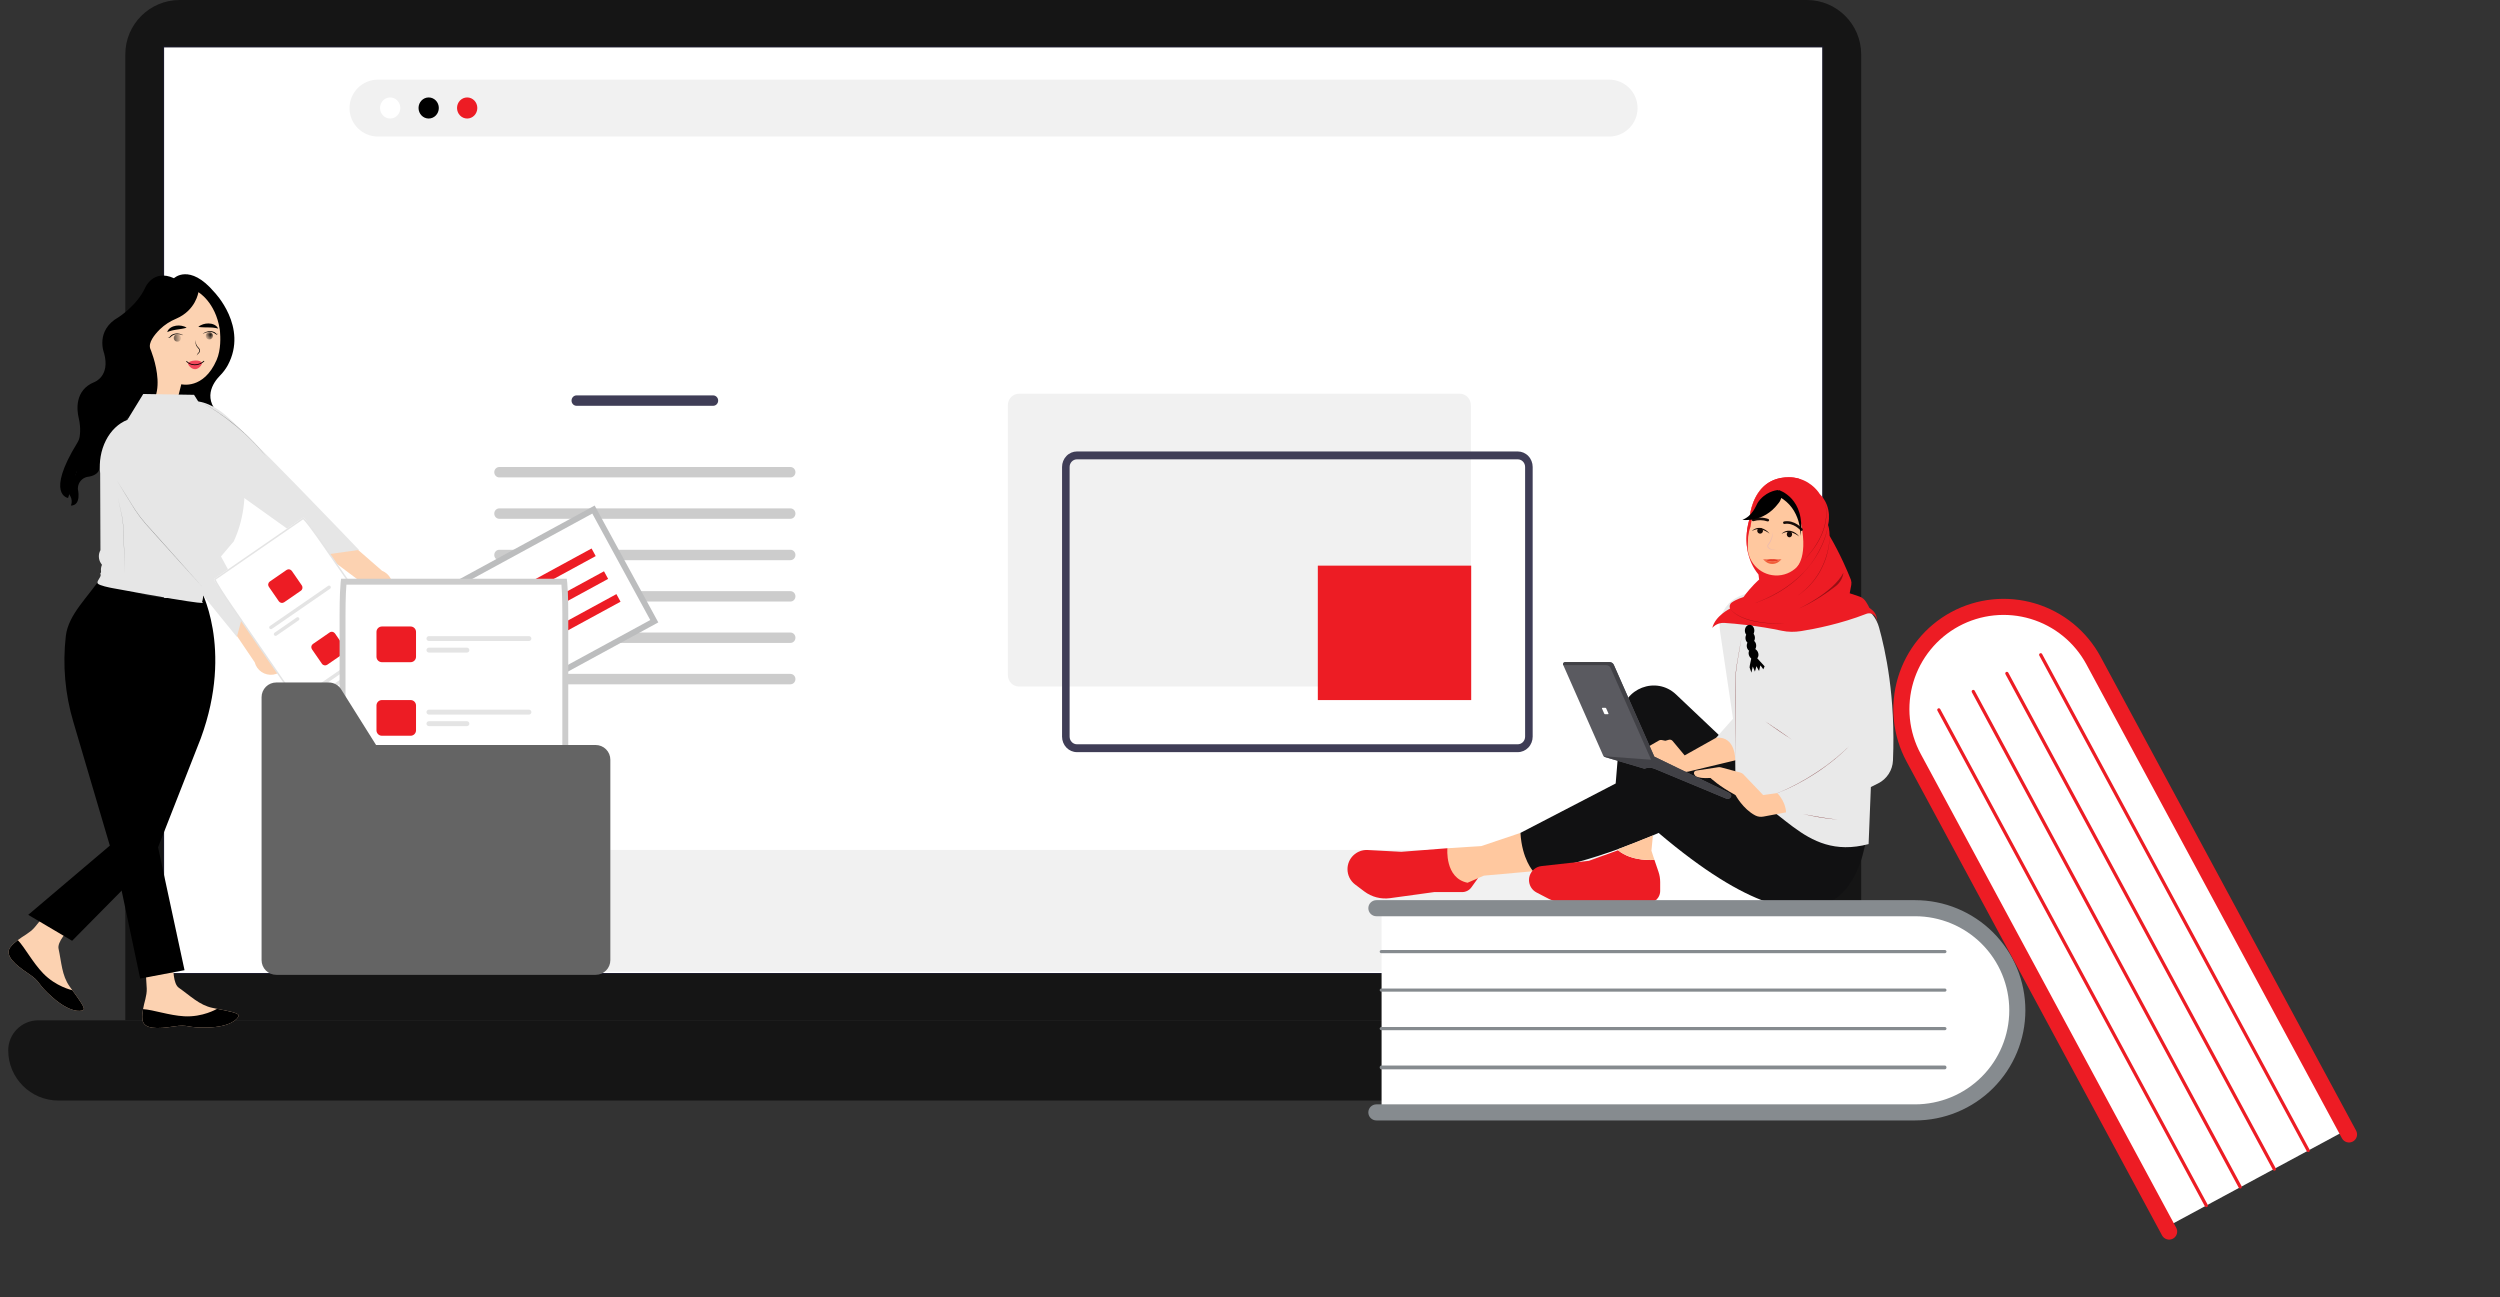<svg width="422" height="219" viewBox="0 0 422 219" fill="none" xmlns="http://www.w3.org/2000/svg">
<rect x="0" y="0" width="422" height="219" fill="#333333" stroke="none"/>
<path d="M304.986 -7.62939e-05H30.334C25.263 -7.62939e-05 21.151 4.111 21.151 9.182V172.228H314.169V9.182C314.169 4.111 310.058 -7.62939e-05 304.986 -7.62939e-05Z" fill="#151515"/>
<path d="M27.692 164.253H307.627V7.975H27.692V164.253Z" fill="white"/>
<path d="M9.86 185.773H325.459C330.137 185.773 333.93 181.98 333.93 177.302C333.93 174.499 331.658 172.228 328.857 172.228H6.463C3.66 172.228 1.389 174.499 1.389 177.302C1.389 181.98 5.182 185.773 9.86 185.773Z" fill="#151515"/>
<path d="M307.769 7.833H27.551V164.395H307.769V164.253V7.975V7.833ZM307.627 7.975V164.253H27.693V7.975H307.627Z" fill="#1B1A2E"/>
<path d="M276.513 19.643H59.092V126.949H276.513V19.643Z" fill="white"/>
<path d="M270.296 28.845H65.309V118.373H270.296V28.845Z" fill="white"/>
<path d="M271.616 13.443H63.802C61.149 13.443 58.998 15.594 58.998 18.246C58.998 20.899 61.149 23.05 63.802 23.05H271.616C274.269 23.05 276.42 20.899 276.42 18.246C276.42 15.594 274.269 13.443 271.616 13.443Z" fill="#F1F1F1"/>
<path d="M65.862 20.009C66.808 20.009 67.574 19.212 67.574 18.228C67.574 17.245 66.808 16.448 65.862 16.448C64.917 16.448 64.15 17.245 64.15 18.228C64.15 19.212 64.917 20.009 65.862 20.009Z" fill="white"/>
<path d="M72.361 20.009C73.306 20.009 74.073 19.212 74.073 18.228C74.073 17.245 73.306 16.448 72.361 16.448C71.415 16.448 70.649 17.245 70.649 18.228C70.649 19.212 71.415 20.009 72.361 20.009Z" fill="black"/>
<path d="M78.859 20.009C79.805 20.009 80.571 19.212 80.571 18.228C80.571 17.245 79.805 16.448 78.859 16.448C77.914 16.448 77.147 17.245 77.147 18.228C77.147 19.212 77.914 20.009 78.859 20.009Z" fill="#ED1C24"/>
<path d="M97.32 66.743C97.096 66.743 96.882 66.836 96.723 67.001C96.565 67.165 96.476 67.388 96.476 67.621C96.476 67.854 96.565 68.077 96.723 68.242C96.882 68.407 97.096 68.499 97.32 68.499H120.383C120.606 68.499 120.821 68.407 120.979 68.242C121.138 68.077 121.227 67.854 121.227 67.621C121.227 67.388 121.138 67.165 120.979 67.001C120.821 66.836 120.606 66.743 120.383 66.743H97.32Z" fill="#3F3D56"/>
<path d="M84.277 78.832C84.053 78.832 83.839 78.924 83.68 79.089C83.522 79.254 83.433 79.477 83.433 79.71C83.433 79.943 83.522 80.166 83.68 80.331C83.839 80.495 84.053 80.588 84.277 80.588H133.426C133.65 80.588 133.864 80.495 134.023 80.331C134.181 80.166 134.27 79.943 134.27 79.71C134.27 79.477 134.181 79.254 134.023 79.089C133.864 78.924 133.65 78.832 133.426 78.832H84.277Z" fill="#CCCCCC"/>
<path d="M84.277 85.816C84.053 85.816 83.839 85.909 83.68 86.073C83.522 86.238 83.433 86.462 83.433 86.694C83.433 86.927 83.522 87.15 83.68 87.315C83.839 87.48 84.053 87.572 84.277 87.572H133.426C133.65 87.572 133.864 87.48 134.023 87.315C134.181 87.15 134.27 86.927 134.27 86.694C134.27 86.462 134.181 86.238 134.023 86.073C133.864 85.909 133.65 85.816 133.426 85.816H84.277Z" fill="#CCCCCC"/>
<path d="M84.277 92.801C84.053 92.801 83.839 92.893 83.68 93.058C83.522 93.222 83.433 93.446 83.433 93.679C83.433 93.912 83.522 94.135 83.68 94.299C83.839 94.464 84.053 94.557 84.277 94.557H133.426C133.65 94.557 133.864 94.464 134.023 94.299C134.181 94.135 134.27 93.912 134.27 93.679C134.27 93.446 134.181 93.222 134.023 93.058C133.864 92.893 133.65 92.801 133.426 92.801H84.277Z" fill="#CCCCCC"/>
<path d="M84.277 99.785C84.053 99.785 83.839 99.878 83.68 100.042C83.522 100.207 83.433 100.43 83.433 100.663C83.433 100.896 83.522 101.119 83.68 101.284C83.839 101.448 84.053 101.541 84.277 101.541H133.426C133.65 101.541 133.864 101.448 134.023 101.284C134.181 101.119 134.27 100.896 134.27 100.663C134.27 100.43 134.181 100.207 134.023 100.042C133.864 99.878 133.65 99.785 133.426 99.785H84.277Z" fill="#CCCCCC"/>
<path d="M84.277 106.77C84.053 106.77 83.839 106.862 83.68 107.027C83.522 107.191 83.433 107.415 83.433 107.647C83.433 107.88 83.522 108.104 83.68 108.268C83.839 108.433 84.053 108.525 84.277 108.525H133.426C133.65 108.525 133.864 108.433 134.023 108.268C134.181 108.104 134.27 107.88 134.27 107.647C134.27 107.415 134.181 107.191 134.023 107.027C133.864 106.862 133.65 106.77 133.426 106.77H84.277Z" fill="#CCCCCC"/>
<path d="M84.277 113.754C84.053 113.754 83.839 113.847 83.68 114.011C83.522 114.176 83.433 114.399 83.433 114.632C83.433 114.865 83.522 115.088 83.68 115.253C83.839 115.417 84.053 115.51 84.277 115.51H133.426C133.65 115.51 133.864 115.417 134.023 115.253C134.181 115.088 134.27 114.865 134.27 114.632C134.27 114.399 134.181 114.176 134.023 114.011C133.864 113.847 133.65 113.754 133.426 113.754H84.277Z" fill="#CCCCCC"/>
<path d="M246.412 115.886H172.001C171.504 115.885 171.027 115.679 170.675 115.314C170.323 114.948 170.126 114.452 170.125 113.935V68.409C170.126 67.892 170.323 67.396 170.675 67.03C171.027 66.664 171.504 66.458 172.001 66.458H246.412C246.909 66.458 247.386 66.664 247.737 67.03C248.089 67.396 248.287 67.892 248.287 68.409V113.935C248.287 114.452 248.089 114.948 247.737 115.314C247.386 115.679 246.909 115.885 246.412 115.886Z" fill="#F1F1F1"/>
<path d="M256.2 126.962H181.79C181.123 126.962 180.484 126.686 180.013 126.196C179.541 125.705 179.276 125.041 179.275 124.347V78.822C179.276 78.129 179.541 77.464 180.013 76.974C180.484 76.483 181.123 76.208 181.79 76.207H256.2C256.867 76.208 257.506 76.483 257.977 76.974C258.449 77.464 258.714 78.129 258.715 78.822V124.347C258.714 125.041 258.449 125.705 257.977 126.196C257.506 126.686 256.867 126.962 256.2 126.962ZM181.79 77.535C181.462 77.535 181.147 77.671 180.915 77.912C180.683 78.153 180.552 78.481 180.552 78.822V124.347C180.552 124.689 180.683 125.016 180.915 125.257C181.147 125.498 181.462 125.634 181.79 125.635H256.2C256.528 125.634 256.843 125.498 257.075 125.257C257.307 125.016 257.437 124.689 257.438 124.347V78.822C257.437 78.481 257.307 78.153 257.075 77.912C256.843 77.671 256.528 77.535 256.2 77.535H181.79Z" fill="#3F3D56"/>
<path d="M58.694 153.749C58.694 148.071 63.297 143.468 68.975 143.468H266.503C272.181 143.468 276.784 148.071 276.784 153.749C276.784 159.427 272.181 164.03 266.503 164.03H68.975C63.297 164.03 58.694 159.427 58.694 153.749Z" fill="#F1F1F1"/>
<path d="M244.321 143.182L236.533 143.784L230.872 143.482C229.016 143.382 227.456 144.86 227.456 146.719C227.456 147.737 227.935 148.696 228.748 149.308L230.293 150.474C231.539 151.413 233.105 151.821 234.652 151.608L242.081 150.585H246.807C247.427 150.585 248.011 150.286 248.373 149.782L249.476 148.246L244.321 143.182Z" fill="#ED1C24"/>
<path d="M256.651 140.593L250.037 142.82L244.321 143.182C244.321 143.182 243.847 148.229 247.723 149.009L250.477 147.81L258.8 147.065L256.651 140.593Z" fill="#FFC89F"/>
<path d="M314.844 142.56C314.16 145.452 310.621 166.588 279.968 140.593C279.968 140.593 268.54 145.844 258.8 147.065C258.8 147.065 256.911 145.047 256.651 140.593L272.726 132.251L273.675 120.754C274.053 116.167 279.573 114.058 282.914 117.224L290.118 124.047L314.844 142.56Z" fill="#111112"/>
<path d="M307.723 98.811L314.203 102.211C315.663 102.977 316.737 104.312 317.179 105.898C318.238 109.694 319.995 117.554 319.533 128.371C319.463 130.017 318.506 131.497 317.034 132.235L315.803 132.85L315.42 142.48C304.014 145.513 300.349 134.479 292.954 134.205L292.911 128.345L289.691 124.529L292.534 121.317L290.339 106.537C289.96 103.984 291.395 101.508 293.799 100.569L298.297 98.811H307.723Z" fill="#E9E9E9"/>
<path d="M258.095 148.55C258.095 148.963 258.201 149.359 258.396 149.708C258.41 149.733 258.424 149.759 258.44 149.783C258.467 149.828 258.496 149.873 258.526 149.915C258.741 150.221 259.031 150.477 259.375 150.656L261.444 151.73C262.372 152.211 263.407 152.448 264.452 152.417L271.547 152.209L278.168 152.403C278.467 152.411 278.752 152.356 279.009 152.247C279.11 152.205 279.207 152.154 279.299 152.095C279.319 152.083 279.339 152.07 279.357 152.057C279.393 152.033 279.427 152.009 279.461 151.982C279.477 151.969 279.496 151.954 279.512 151.94C279.548 151.911 279.584 151.879 279.62 151.846C279.647 151.818 279.674 151.791 279.699 151.763C279.766 151.692 279.828 151.617 279.881 151.537C279.897 151.514 279.912 151.491 279.926 151.468C279.942 151.445 279.956 151.422 279.969 151.398L279.97 151.395L279.973 151.388C279.978 151.38 279.982 151.373 279.986 151.366C280.147 151.079 280.238 150.748 280.238 150.393V148.893C280.238 148.296 280.14 147.704 279.946 147.14L279.268 145.152C279.268 145.152 275.471 145.508 273.126 143.521L268.209 145.304L260.206 146.192C259.257 146.296 258.49 146.953 258.209 147.821C258.135 148.051 258.095 148.296 258.095 148.55Z" fill="#ED1C24"/>
<path d="M279.268 145.152L278.761 143.598L279.014 141.015L273.227 143.303L273.127 143.521C273.127 143.521 275.035 145.372 279.268 145.152Z" fill="#FFC89F"/>
<path d="M307.724 98.811L307.567 97.605C307.525 97.279 307.23 97.046 306.903 97.081L298.659 97.966C298.454 97.989 298.297 98.162 298.297 98.369V98.811H307.724Z" fill="#ED1C24"/>
<path d="M300.017 133.868C300.59 133.659 301.151 133.417 301.708 133.167C302.261 132.909 302.81 132.641 303.35 132.357C304.431 131.788 305.489 131.175 306.508 130.503C306.636 130.419 306.766 130.338 306.891 130.252L307.267 129.991L307.642 129.729C307.768 129.641 307.894 129.556 308.015 129.462L308.749 128.914L308.932 128.777C308.992 128.73 309.051 128.681 309.111 128.634L309.467 128.347L309.823 128.059C309.943 127.963 310.061 127.868 310.175 127.766L310.864 127.163C311.097 126.965 311.315 126.751 311.535 126.54L312.196 125.907C311.309 126.745 310.41 127.57 309.449 128.324L309.091 128.609C309.032 128.657 308.973 128.706 308.912 128.751L308.729 128.888L307.994 129.433C307.873 129.525 307.746 129.611 307.62 129.697L307.244 129.957L306.867 130.217C306.742 130.303 306.612 130.383 306.484 130.466C305.468 131.141 304.414 131.759 303.337 132.33C302.258 132.899 301.156 133.429 300.017 133.868Z" fill="#5F0609"/>
<path d="M292.911 128.345L292.925 123.066L292.933 117.787C292.933 116.907 292.927 116.026 292.933 115.148C292.947 114.268 293.017 113.391 293.141 112.52C293.203 112.085 293.282 111.652 293.356 111.218L293.58 109.918L294.021 107.314C293.716 109.048 293.397 110.778 293.112 112.515C292.986 113.387 292.913 114.266 292.896 115.147C292.888 116.027 292.892 116.906 292.889 117.787L292.896 123.066L292.911 128.345Z" fill="#5F0609"/>
<path d="M307.017 99.233C306.699 99.37 306.373 99.486 306.044 99.593C305.715 99.699 305.381 99.793 305.045 99.873C304.373 100.035 303.686 100.14 302.996 100.177C302.307 100.217 301.612 100.188 300.933 100.059C300.254 99.93 299.595 99.7 298.985 99.371C299.287 99.539 299.599 99.692 299.925 99.81C300.253 99.925 300.586 100.024 300.928 100.087C301.608 100.221 302.307 100.256 302.999 100.221C303.692 100.179 304.379 100.067 305.052 99.901C305.724 99.736 306.386 99.52 307.017 99.233Z" fill="#5F0609"/>
<path d="M304.348 137.41C304.83 137.522 305.313 137.625 305.799 137.72C306.284 137.815 306.771 137.902 307.259 137.984C307.747 138.064 308.237 138.136 308.727 138.2C309.218 138.262 309.71 138.312 310.203 138.349C309.711 138.296 309.221 138.234 308.732 138.167C308.242 138.096 307.753 138.024 307.266 137.941C306.778 137.862 306.292 137.775 305.805 137.687C305.319 137.598 304.833 137.507 304.348 137.41Z" fill="#5F0609"/>
<path d="M297.956 121.765C298.328 122.029 298.702 122.292 299.077 122.552L300.205 123.33L301.34 124.1C301.718 124.355 302.099 124.609 302.48 124.86C302.108 124.596 301.734 124.333 301.358 124.072L300.231 123.294L299.096 122.525C298.717 122.269 298.336 122.016 297.956 121.765Z" fill="#5F0609"/>
<path d="M292.91 128.346C292.91 128.346 293.032 124.213 289.69 124.529L284.371 127.511L282.338 125.075C282.182 124.888 281.931 124.81 281.697 124.876L281.112 125.039L280.485 124.912C280.337 124.882 280.184 124.908 280.053 124.982L278.358 125.959C278.133 126.089 278.013 126.347 278.059 126.603L278.25 127.673L277.989 128.274C277.882 128.519 277.99 128.806 278.234 128.918C278.452 129.018 278.71 128.946 278.845 128.748L279.426 127.901L279.908 128.181C280.007 128.654 280.408 129.005 280.889 129.039L281.612 129.091C281.612 129.091 282.952 130.85 285.448 130.137L292.91 128.346Z" fill="#FFC89F"/>
<path d="M263.871 112.249L270.615 127.532C270.635 127.576 270.661 127.617 270.694 127.651C270.749 127.713 270.821 127.76 270.902 127.783L277.585 129.758C278.119 129.535 278.723 129.535 279.258 129.758L291.423 134.821C291.58 134.888 291.766 134.877 291.923 134.78C292.37 134.502 292.325 134.053 291.85 133.822L279.251 127.723L272.414 112.234C272.287 111.947 272.003 111.762 271.689 111.762H264.188C263.937 111.762 263.769 112.02 263.871 112.249Z" fill="#5A5A60"/>
<path d="M300.018 133.869L297.622 134.206L294.285 130.71C294.142 130.561 293.962 130.454 293.762 130.401L290.496 129.531C290.347 129.492 290.191 129.483 290.038 129.507L286.306 130.076C285.981 130.126 285.821 130.516 286.035 130.766L286.042 130.774C286.042 130.774 286.125 131.485 288.732 131.321C288.732 131.321 290.179 132.717 292.954 134.206C292.954 134.206 294.2 136.555 296.29 137.648C296.71 137.868 297.195 137.927 297.66 137.84L301.477 137.126C301.477 137.126 301.539 135.55 300.018 133.869Z" fill="#FFC89F"/>
<path d="M291.632 134.863C291.634 134.863 291.635 134.863 291.636 134.863C291.733 134.862 291.829 134.836 291.918 134.783C291.92 134.782 291.921 134.781 291.923 134.78C292.132 134.65 292.234 134.482 292.234 134.316C292.234 134.129 292.103 133.945 291.85 133.822L279.918 128.046L279.25 127.723L278.742 126.571C278.741 126.571 278.741 126.571 278.741 126.572C278.741 126.571 278.741 126.571 278.741 126.571L272.413 112.234C272.287 111.947 272.003 111.762 271.689 111.762H264.188C263.988 111.762 263.841 111.926 263.841 112.108C263.841 112.155 263.85 112.202 263.871 112.249L263.884 112.279H271.143C271.457 112.279 271.741 112.464 271.867 112.751L278.705 128.24L270.694 127.651C270.748 127.714 270.82 127.76 270.902 127.783L277.585 129.758C277.852 129.647 278.137 129.591 278.421 129.591C278.706 129.591 278.991 129.647 279.258 129.758L291.423 134.821C291.426 134.823 291.428 134.824 291.431 134.824C291.494 134.85 291.562 134.863 291.63 134.863C291.631 134.863 291.631 134.863 291.632 134.863Z" fill="#414146"/>
<path d="M271.509 120.443L271.123 119.57C271.099 119.515 271.044 119.48 270.984 119.48H270.486C270.427 119.48 270.388 119.54 270.412 119.595L270.797 120.466C270.821 120.523 270.876 120.558 270.936 120.558H271.433C271.493 120.558 271.532 120.497 271.509 120.443Z" fill="white"/>
<path d="M233.211 152.693V188.065H321.684C331.764 188.065 339.965 180.131 339.965 170.379C339.965 160.627 331.764 152.693 321.684 152.693H233.211Z" fill="white"/>
<path d="M230.974 187.773C230.974 188.133 231.117 188.478 231.372 188.733C231.627 188.987 231.972 189.13 232.333 189.13H323.262C328.201 189.13 332.937 187.172 336.429 183.685C339.921 180.198 341.883 175.47 341.883 170.539C341.883 165.608 339.921 160.879 336.429 157.393C332.937 153.906 328.201 151.947 323.262 151.947H232.333C231.972 151.947 231.627 152.09 231.372 152.345C231.117 152.599 230.974 152.944 230.974 153.304C230.974 153.664 231.117 154.009 231.372 154.264C231.627 154.518 231.972 154.661 232.333 154.661H323.262C327.48 154.661 331.525 156.334 334.507 159.312C337.489 162.289 339.165 166.328 339.165 170.539C339.165 174.75 337.489 178.788 334.507 181.766C331.525 184.743 327.48 186.416 323.262 186.416H232.333C231.972 186.416 231.627 186.559 231.372 186.814C231.117 187.068 230.974 187.413 230.974 187.773Z" fill="#868B8F"/>
<path d="M233.163 160.897H328.294C328.366 160.897 328.435 160.869 328.486 160.819C328.537 160.769 328.566 160.701 328.566 160.63C328.566 160.56 328.537 160.492 328.486 160.442C328.435 160.392 328.366 160.364 328.294 160.364H233.163C233.091 160.364 233.022 160.392 232.971 160.442C232.92 160.492 232.892 160.56 232.892 160.63C232.892 160.701 232.92 160.769 232.971 160.819C233.022 160.869 233.091 160.897 233.163 160.897Z" fill="#868B8F"/>
<path d="M233.163 167.396H328.294C328.366 167.396 328.435 167.368 328.486 167.318C328.537 167.268 328.566 167.2 328.566 167.129C328.566 167.059 328.537 166.991 328.486 166.941C328.435 166.891 328.366 166.863 328.294 166.863H233.163C233.091 166.863 233.022 166.891 232.971 166.941C232.92 166.991 232.892 167.059 232.892 167.129C232.892 167.2 232.92 167.268 232.971 167.318C233.022 167.368 233.091 167.396 233.163 167.396Z" fill="#868B8F"/>
<path d="M233.163 173.895H328.294C328.366 173.895 328.435 173.867 328.486 173.817C328.537 173.767 328.566 173.699 328.566 173.628C328.566 173.558 328.537 173.49 328.486 173.44C328.435 173.39 328.366 173.362 328.294 173.362H233.163C233.091 173.362 233.022 173.39 232.971 173.44C232.92 173.49 232.892 173.558 232.892 173.628C232.892 173.699 232.92 173.767 232.971 173.817C233.022 173.867 233.091 173.895 233.163 173.895Z" fill="#868B8F"/>
<path d="M233.163 180.5H328.294C328.366 180.5 328.435 180.467 328.486 180.407C328.537 180.347 328.566 180.265 328.566 180.181C328.566 180.096 328.537 180.015 328.486 179.955C328.435 179.895 328.366 179.861 328.294 179.861H233.163C233.091 179.861 233.022 179.895 232.971 179.955C232.92 180.015 232.892 180.096 232.892 180.181C232.892 180.265 232.92 180.347 232.971 180.407C233.022 180.467 233.091 180.5 233.163 180.5Z" fill="#868B8F"/>
<path d="M396.569 190.47L365.488 207.236L323.464 129.373C318.676 120.501 321.752 109.523 330.32 104.9C338.889 100.278 349.756 103.735 354.544 112.607L396.569 190.47Z" fill="white"/>
<path d="M366.794 209.085C366.477 209.256 366.105 209.294 365.76 209.191C365.415 209.088 365.125 208.852 364.954 208.535L321.823 128.544C319.481 124.2 318.96 119.101 320.375 114.371C321.79 109.641 325.025 105.665 329.368 103.32C333.712 100.975 338.808 100.451 343.536 101.865C348.264 103.278 352.236 106.513 354.578 110.858L397.709 190.848C397.794 191.005 397.847 191.177 397.865 191.355C397.883 191.533 397.866 191.712 397.815 191.883C397.764 192.054 397.68 192.213 397.567 192.352C397.455 192.49 397.316 192.605 397.159 192.69C397.002 192.775 396.829 192.828 396.652 192.846C396.474 192.864 396.295 192.847 396.124 192.796C395.953 192.745 395.794 192.661 395.656 192.548C395.518 192.435 395.403 192.296 395.318 192.139L352.188 112.149C351.197 110.311 349.855 108.686 348.237 107.367C346.619 106.049 344.757 105.062 342.757 104.464C340.758 103.866 338.66 103.667 336.583 103.88C334.507 104.094 332.492 104.714 330.655 105.706C328.818 106.698 327.194 108.042 325.876 109.662C324.557 111.282 323.571 113.146 322.973 115.146C322.375 117.147 322.177 119.246 322.39 121.324C322.603 123.401 323.223 125.416 324.214 127.253L367.345 207.244C367.516 207.561 367.553 207.933 367.45 208.278C367.347 208.623 367.111 208.913 366.794 209.085Z" fill="#ED1C24"/>
<path d="M389.383 194.328L344.233 110.655C344.216 110.624 344.206 110.589 344.202 110.554C344.199 110.519 344.202 110.483 344.212 110.448C344.222 110.414 344.239 110.382 344.262 110.355C344.284 110.327 344.312 110.304 344.343 110.287C344.375 110.27 344.409 110.26 344.445 110.256C344.48 110.252 344.516 110.256 344.55 110.266C344.584 110.276 344.616 110.293 344.644 110.316C344.672 110.338 344.695 110.366 344.711 110.397L389.861 194.07C389.878 194.102 389.888 194.136 389.892 194.172C389.896 194.207 389.892 194.243 389.882 194.277C389.872 194.312 389.855 194.344 389.833 194.371C389.81 194.399 389.782 194.422 389.751 194.439C389.719 194.456 389.685 194.466 389.65 194.47C389.614 194.474 389.578 194.47 389.544 194.46C389.51 194.45 389.478 194.433 389.45 194.41C389.423 194.388 389.4 194.36 389.383 194.328L389.383 194.328Z" fill="#ED1C24"/>
<path d="M383.669 197.475L338.52 113.802C338.486 113.738 338.478 113.664 338.499 113.595C338.519 113.526 338.567 113.468 338.63 113.434C338.693 113.4 338.768 113.392 338.837 113.413C338.906 113.433 338.964 113.48 338.998 113.544L384.147 197.217C384.164 197.249 384.175 197.283 384.179 197.319C384.182 197.354 384.179 197.39 384.169 197.424C384.159 197.458 384.142 197.49 384.119 197.518C384.097 197.546 384.069 197.569 384.038 197.586C384.006 197.603 383.972 197.613 383.936 197.617C383.901 197.62 383.865 197.617 383.831 197.607C383.796 197.596 383.765 197.58 383.737 197.557C383.709 197.534 383.686 197.507 383.669 197.475Z" fill="#ED1C24"/>
<path d="M377.9 200.483L332.848 116.85C332.814 116.787 332.806 116.712 332.827 116.643C332.848 116.574 332.895 116.516 332.958 116.482C333.021 116.448 333.096 116.44 333.165 116.461C333.234 116.481 333.291 116.529 333.326 116.592L378.378 200.224C378.395 200.256 378.405 200.29 378.409 200.326C378.412 200.361 378.409 200.397 378.399 200.431C378.388 200.465 378.372 200.497 378.349 200.525C378.327 200.553 378.299 200.575 378.268 200.592C378.236 200.609 378.202 200.62 378.166 200.624C378.131 200.627 378.095 200.624 378.061 200.614C378.027 200.604 377.995 200.587 377.967 200.564C377.94 200.542 377.917 200.514 377.9 200.483L377.9 200.483Z" fill="#ED1C24"/>
<path d="M372.185 203.629L327.036 119.955C327.019 119.924 327.008 119.89 327.004 119.854C327.001 119.819 327.004 119.783 327.014 119.749C327.025 119.714 327.041 119.683 327.064 119.655C327.086 119.627 327.114 119.604 327.146 119.587C327.177 119.57 327.211 119.56 327.247 119.556C327.282 119.553 327.318 119.556 327.352 119.566C327.387 119.576 327.418 119.593 327.446 119.616C327.474 119.638 327.497 119.666 327.514 119.697L372.663 203.371C372.68 203.402 372.691 203.436 372.694 203.472C372.698 203.507 372.695 203.543 372.684 203.577C372.674 203.612 372.657 203.644 372.635 203.671C372.612 203.699 372.585 203.722 372.553 203.739C372.522 203.756 372.487 203.766 372.452 203.77C372.416 203.774 372.38 203.77 372.346 203.76C372.312 203.75 372.28 203.733 372.252 203.71C372.225 203.688 372.202 203.66 372.185 203.629Z" fill="#ED1C24"/>
<path d="M289.037 105.986C289.336 105.645 289.717 105.398 290.136 105.261C290.431 105.166 290.744 105.126 291.061 105.146C292.945 105.272 296.752 105.612 300.766 106.47C301.832 106.698 302.934 106.703 304.011 106.532C306.366 106.159 310.708 105.306 315.037 103.616C315.686 103.362 316.426 103.664 316.701 104.304C316.787 104.506 316.855 104.744 316.886 105.02C316.885 104.998 316.874 104.627 316.761 104.145C316.649 103.67 316.376 103.249 315.994 102.947L315.538 102.586C315.538 102.586 315.273 101.984 314.85 101.404C314.675 101.165 314.448 100.969 314.188 100.83H314.187C314.092 100.78 313.992 100.736 313.888 100.702L312.23 100.146L312.495 98.743C312.545 98.475 312.531 98.2 312.454 97.941H312.454C312.44 97.891 312.423 97.842 312.404 97.793C311.944 96.637 310.645 93.517 308.84 90.463C308.84 90.463 308.824 89.268 308.572 88.635C308.572 88.635 309.443 85.674 307.181 83.4C307.181 83.4 306.045 81.417 303.562 80.768C303.078 80.642 302.542 80.567 301.954 80.567C295.62 80.564 295.302 87.68 295.302 87.68C295.302 87.68 294.474 90.065 294.969 92.87L294.971 92.881C294.996 93.023 295.025 93.167 295.057 93.311L295.057 93.312L295.059 93.319C295.333 94.533 295.868 95.803 296.832 96.979L296.94 97.828C296.94 97.828 295.58 98.997 294.304 100.782C294.304 100.782 293.106 101.138 292.318 101.701C291.994 101.933 291.877 102.36 292.033 102.726C292.033 102.726 291.406 103.032 290.719 103.592C290.031 104.151 289.283 104.967 289.037 105.986Z" fill="#ED1C24"/>
<path d="M299.624 97.136C301.074 97.211 302.409 96.645 303.354 95.686C304.161 94.867 304.682 93.761 304.747 92.523L305.059 86.575C305.2 83.887 303.134 81.593 300.446 81.451C299.833 81.42 299.24 81.502 298.689 81.681C298.335 81.795 297.998 81.95 297.683 82.139C295.452 84.234 295.299 87.682 295.299 87.682C295.299 87.682 295.269 87.767 295.225 87.923L295.098 90.352L295.01 92.012C294.87 94.701 296.935 96.995 299.624 97.136Z" fill="#FFC89F"/>
<path d="M295.059 93.314C294.874 92.175 294.959 91.131 295.101 90.347C295.261 89.465 295.493 88.909 295.493 88.909C295.755 86.321 297.204 84.633 298.342 83.685C299.242 82.935 300.549 82.905 301.471 83.629C301.498 83.651 301.524 83.672 301.551 83.693C302.646 84.583 303.385 85.824 303.738 87.19C305.498 94.003 303.21 95.825 303.21 95.825C306.568 93.583 307.465 89.051 306.497 84.519C306.108 82.697 304.991 81.46 303.562 80.766C303.078 80.64 302.542 80.564 301.954 80.564C300.029 80.563 298.66 81.219 297.687 82.133C295.456 84.228 295.302 87.677 295.302 87.677C295.302 87.677 295.273 87.761 295.229 87.918C295.037 88.589 294.567 90.59 294.969 92.867L294.971 92.878C295.018 93.123 295.05 93.274 295.057 93.308L295.057 93.309L295.059 93.314Z" fill="#ED1C24"/>
<path d="M311.177 96.657C311.062 97.562 310.592 98.383 309.872 98.942C308.566 99.956 306.244 101.595 303.508 102.804C303.508 102.804 309.467 100.037 311.177 96.657Z" fill="#970F14"/>
<path d="M308.839 90.464C308.836 90.964 308.785 91.463 308.71 91.956C308.636 92.45 308.531 92.94 308.401 93.422C308.27 93.903 308.117 94.379 307.933 94.843C307.75 95.307 307.539 95.76 307.304 96.201L307.124 96.528L306.932 96.849C306.87 96.957 306.8 97.06 306.731 97.165L306.628 97.321C306.611 97.347 306.594 97.374 306.576 97.399L306.522 97.475L306.303 97.778C306.228 97.878 306.149 97.974 306.072 98.073L305.956 98.22C305.917 98.268 305.875 98.314 305.834 98.362L305.59 98.645L305.334 98.918L305.205 99.054L305.071 99.185L304.801 99.445C304.709 99.529 304.614 99.609 304.521 99.693C304.337 99.862 304.138 100.013 303.943 100.17C303.848 100.251 303.744 100.32 303.643 100.395L303.34 100.616L303.649 100.402C303.751 100.33 303.856 100.262 303.953 100.183C304.15 100.03 304.353 99.882 304.54 99.715C304.635 99.633 304.731 99.553 304.824 99.47L305.098 99.213L305.234 99.083L305.364 98.948L305.625 98.677L305.873 98.394C305.914 98.347 305.956 98.301 305.996 98.253L306.113 98.106C306.191 98.008 306.271 97.91 306.346 97.811L306.567 97.506L306.622 97.43C306.64 97.405 306.657 97.379 306.675 97.353L306.778 97.196C306.848 97.092 306.919 96.988 306.982 96.88L307.176 96.558L307.358 96.228C307.592 95.786 307.802 95.33 307.985 94.863L308.116 94.511L308.237 94.155C308.258 94.096 308.274 94.035 308.293 93.976L308.347 93.796C308.366 93.736 308.382 93.675 308.398 93.615L308.446 93.434C308.571 92.948 308.672 92.457 308.739 91.961L308.764 91.775L308.784 91.588C308.791 91.526 308.797 91.464 308.802 91.401C308.807 91.339 308.814 91.277 308.817 91.214C308.835 90.965 308.846 90.714 308.839 90.464Z" fill="#970F14"/>
<path d="M308.572 88.636C308.52 89.025 308.428 89.409 308.328 89.788C308.226 90.168 308.106 90.542 307.973 90.912C307.84 91.281 307.693 91.646 307.532 92.004C307.37 92.362 307.199 92.716 307.013 93.062C306.828 93.409 306.632 93.749 306.423 94.082C306.372 94.167 306.318 94.249 306.264 94.331L306.184 94.454L306.101 94.577C306.046 94.658 305.99 94.739 305.933 94.819C305.875 94.899 305.819 94.979 305.76 95.058C305.701 95.136 305.643 95.216 305.583 95.294L305.401 95.526C305.277 95.679 305.153 95.831 305.024 95.979L304.928 96.091L304.83 96.201C304.764 96.274 304.699 96.349 304.631 96.419L304.429 96.635L304.223 96.845C303.115 97.962 301.86 98.925 300.521 99.746C299.178 100.564 297.751 101.238 296.278 101.793L296.281 101.799C297.024 101.539 297.755 101.244 298.469 100.911C299.182 100.577 299.881 100.21 300.553 99.799C301.9 98.98 303.15 97.999 304.247 96.868C304.794 96.301 305.306 95.701 305.777 95.07C305.837 94.992 305.893 94.912 305.951 94.832C306.01 94.752 306.065 94.671 306.122 94.591L306.206 94.469L306.289 94.347C306.344 94.266 306.399 94.184 306.452 94.101C306.666 93.77 306.868 93.432 307.057 93.086C307.434 92.394 307.756 91.671 308.017 90.928C308.083 90.742 308.144 90.554 308.2 90.365C308.257 90.178 308.311 89.987 308.359 89.796C308.407 89.606 308.45 89.413 308.487 89.22C308.524 89.026 308.558 88.832 308.578 88.636H308.572Z" fill="#970F14"/>
<path d="M292.036 102.725C292.14 102.903 292.281 103.056 292.428 103.2C292.577 103.342 292.737 103.472 292.904 103.593C293.241 103.831 293.603 104.032 293.978 104.204C294.353 104.377 294.742 104.515 295.136 104.635C295.53 104.754 295.93 104.856 296.335 104.936C297.143 105.097 297.962 105.192 298.784 105.242C299.195 105.266 299.606 105.279 300.017 105.283H300.326C300.429 105.283 300.532 105.284 300.634 105.281L301.251 105.265H300.634C300.532 105.266 300.429 105.262 300.326 105.26L300.018 105.254C299.607 105.243 299.197 105.225 298.787 105.195L298.633 105.184L298.48 105.171L298.173 105.144C298.071 105.135 297.969 105.122 297.867 105.111L297.561 105.076C297.459 105.063 297.358 105.047 297.256 105.033L297.104 105.011C297.053 105.004 297.002 104.997 296.952 104.987C296.75 104.951 296.547 104.92 296.346 104.875C295.944 104.799 295.545 104.699 295.152 104.582C294.759 104.465 294.372 104.326 293.997 104.162C293.622 103.996 293.26 103.8 292.921 103.569C292.753 103.452 292.59 103.326 292.439 103.188C292.363 103.119 292.292 103.045 292.223 102.969C292.155 102.892 292.089 102.813 292.036 102.725Z" fill="#970F14"/>
<path d="M307.998 84.679C308.074 84.894 308.124 85.116 308.164 85.34C308.204 85.564 308.233 85.79 308.247 86.016L308.254 86.101L308.258 86.186L308.265 86.356L308.267 86.526C308.267 86.584 308.268 86.64 308.266 86.697C308.262 86.81 308.261 86.924 308.252 87.037L308.241 87.207C308.236 87.264 308.229 87.32 308.223 87.377C308.128 88.279 307.898 89.167 307.55 90.005C307.214 90.849 306.76 91.642 306.25 92.395C306.218 92.441 306.188 92.489 306.155 92.535L306.055 92.673L305.854 92.949C305.822 92.996 305.786 93.041 305.751 93.085L305.645 93.219L305.435 93.487L304.995 94.008L304.536 94.515L305.007 94.02L305.457 93.506L305.672 93.24L305.78 93.107C305.815 93.063 305.852 93.018 305.885 92.973L306.089 92.698L306.191 92.561C306.225 92.515 306.256 92.468 306.289 92.421L306.482 92.138L306.53 92.068L306.575 91.995L306.666 91.851L306.756 91.705C306.786 91.656 306.818 91.609 306.845 91.558L307.013 91.261C307.041 91.211 307.071 91.162 307.096 91.111L307.174 90.96L307.253 90.807C307.278 90.756 307.306 90.706 307.329 90.654L307.472 90.343L307.508 90.266C307.52 90.24 307.53 90.213 307.541 90.186L307.606 90.028L307.67 89.87C307.693 89.817 307.71 89.762 307.73 89.709C307.767 89.601 307.808 89.494 307.843 89.385L307.945 89.059C307.978 88.95 308.005 88.839 308.035 88.728C308.146 88.286 308.229 87.836 308.27 87.38C308.275 87.324 308.281 87.267 308.285 87.21L308.294 87.039C308.302 86.926 308.302 86.811 308.304 86.697C308.306 86.64 308.304 86.584 308.303 86.526L308.299 86.355L308.289 86.184L308.285 86.099L308.277 86.014C308.258 85.786 308.224 85.56 308.18 85.337C308.135 85.113 308.08 84.891 307.998 84.679Z" fill="#970F14"/>
<path d="M299.12 89.813C299.24 90.146 299.242 90.506 299.126 90.84C299.025 91.175 298.876 91.495 298.682 91.79C298.582 91.939 298.429 92.057 298.452 92.193C298.485 92.346 298.58 92.48 298.717 92.565C298.868 92.649 299.036 92.703 299.21 92.725C299.384 92.748 299.56 92.737 299.73 92.694C299.559 92.764 299.373 92.797 299.187 92.79C299.001 92.782 298.818 92.735 298.654 92.652C298.568 92.605 298.493 92.541 298.436 92.463C298.379 92.386 298.339 92.298 298.321 92.205C298.311 92.104 298.342 92.003 298.407 91.923L298.562 91.714C298.754 91.43 298.908 91.125 299.021 90.806C299.15 90.49 299.184 90.146 299.12 89.813Z" fill="#EBBAAF"/>
<path d="M304.159 89.617C304.195 89.608 304.228 89.59 304.256 89.565C304.283 89.54 304.303 89.509 304.315 89.473C304.326 89.438 304.329 89.4 304.322 89.364C304.314 89.328 304.298 89.294 304.274 89.266C304.22 89.202 302.923 87.707 301.163 88.016C301.135 88.021 301.108 88.031 301.084 88.046C301.06 88.061 301.039 88.081 301.023 88.105C301.007 88.128 300.995 88.154 300.989 88.182C300.983 88.21 300.982 88.238 300.987 88.266C300.992 88.294 301.002 88.321 301.018 88.345C301.033 88.369 301.053 88.39 301.076 88.406C301.099 88.422 301.126 88.434 301.153 88.44C301.181 88.447 301.21 88.447 301.238 88.442C302.756 88.176 303.932 89.532 303.943 89.546C303.969 89.576 304.003 89.599 304.041 89.612C304.079 89.624 304.12 89.626 304.159 89.617ZM298.46 88.016C298.506 88.005 298.546 87.981 298.576 87.945C298.606 87.91 298.624 87.866 298.627 87.819C298.63 87.773 298.618 87.727 298.593 87.688C298.568 87.649 298.531 87.619 298.488 87.603C297.64 87.309 296.72 87.294 295.864 87.561C295.81 87.581 295.766 87.62 295.741 87.672C295.716 87.724 295.713 87.783 295.732 87.837C295.752 87.891 295.791 87.936 295.843 87.96C295.895 87.985 295.954 87.989 296.008 87.97C296.768 87.739 297.582 87.752 298.334 88.008C298.374 88.023 298.418 88.026 298.46 88.016ZM303.7 90.564C303.534 90.334 303.329 90.135 303.094 89.977C302.857 89.81 302.59 89.691 302.308 89.624C302.021 89.558 301.721 89.57 301.44 89.66C301.167 89.747 300.92 89.903 300.723 90.113C300.959 89.977 301.215 89.878 301.481 89.821C301.74 89.772 302.006 89.777 302.262 89.835C302.787 89.977 303.276 90.224 303.7 90.564Z" fill="#160B07"/>
<path d="M302.06 90.701C301.811 90.701 301.609 90.468 301.609 90.18C301.609 89.893 301.811 89.66 302.06 89.66C302.309 89.66 302.511 89.893 302.511 90.18C302.511 90.468 302.309 90.701 302.06 90.701Z" fill="#160B07"/>
<path d="M297.106 90.081C296.838 90.081 296.621 89.864 296.621 89.595C296.621 89.327 296.838 89.109 297.106 89.109C297.375 89.109 297.592 89.327 297.592 89.595C297.592 89.864 297.375 90.081 297.106 90.081Z" fill="#160B07"/>
<path d="M298.705 90.081C298.538 89.854 298.332 89.657 298.096 89.5C297.859 89.335 297.592 89.217 297.309 89.151C297.021 89.085 296.721 89.098 296.439 89.186C296.165 89.273 295.917 89.427 295.72 89.635C295.957 89.5 296.213 89.402 296.48 89.346C296.739 89.297 297.006 89.302 297.263 89.36C297.789 89.5 298.28 89.745 298.705 90.081Z" fill="#160B07"/>
<path d="M298.453 94.431C298.453 94.431 298.911 94.347 299.168 94.389C299.425 94.347 299.883 94.431 299.883 94.431C300.216 94.5 300.716 94.389 300.716 94.389C299.897 94.833 299.168 94.812 299.168 94.812C299.168 94.812 298.44 94.833 297.621 94.389C297.621 94.389 298.12 94.5 298.453 94.431Z" fill="#E73B25"/>
<path d="M299.168 94.814C299.168 94.814 299.932 94.814 300.716 94.39C300.716 94.39 300.563 94.591 300.299 94.8C299.633 95.334 298.696 95.334 298.037 94.8C297.773 94.591 297.621 94.39 297.621 94.39C298.405 94.814 299.168 94.814 299.168 94.814Z" fill="#F15E3A"/>
<path d="M300.256 82.719C300.256 82.719 304.851 84.079 303.928 90.492C303.928 90.492 304.178 85.87 300.256 83.816V82.719Z" fill="black"/>
<path d="M300.134 82.719C300.134 82.719 298.522 82.785 297.16 84.262C296.98 84.458 296.829 84.669 296.689 84.885C296.421 85.302 295.874 87.081 294.117 87.745C294.117 87.745 297.62 88.333 300.134 85.036C300.134 85.036 301.431 83.664 300.134 82.719Z" fill="black"/>
<path d="M295.317 107.412C294.876 107.405 294.526 106.964 294.535 106.428C294.543 105.891 294.908 105.462 295.348 105.469C295.789 105.476 296.139 105.917 296.131 106.453C296.122 106.99 295.758 107.419 295.317 107.412Z" fill="black"/>
<path d="M295.415 108.643C294.975 108.635 294.624 108.195 294.633 107.658C294.642 107.122 295.006 106.692 295.447 106.7C295.887 106.707 296.238 107.147 296.229 107.684C296.22 108.22 295.856 108.65 295.415 108.643Z" fill="black"/>
<path d="M295.632 109.968C295.191 109.961 294.841 109.52 294.85 108.983C294.858 108.447 295.223 108.018 295.663 108.025C296.104 108.032 296.454 108.473 296.446 109.009C296.437 109.546 296.073 109.975 295.632 109.968Z" fill="black"/>
<path d="M296.413 111.266C296.014 111.454 295.506 111.214 295.276 110.728C295.047 110.243 295.184 109.697 295.582 109.509C295.981 109.32 296.49 109.561 296.719 110.046C296.948 110.531 296.811 111.077 296.413 111.266Z" fill="black"/>
<path d="M296.439 110.922L297.868 112.476C297.868 112.476 297.625 113.045 297.625 112.976C297.625 112.907 297.153 112.317 297.153 112.317C297.153 112.317 296.924 113.205 296.931 113.254C296.931 113.302 296.487 112.449 296.487 112.449L296.23 113.372L295.869 112.497L295.64 113.538C295.64 113.538 295.363 112.775 295.328 112.657C295.293 112.539 295.724 110.665 295.724 110.665L296.439 110.922Z" fill="black"/>
<path d="M222.449 95.48H248.338V118.173H222.449V95.48Z" fill="#ED1C24"/>
<path d="M63.064 101.74C62.659 101.686 62.271 101.543 61.926 101.323C61.583 101.102 61.291 100.809 61.072 100.464C60.854 100.119 60.714 99.73 60.662 99.324C60.61 98.919 60.648 98.507 60.773 98.118L52.827 92.158L57.686 90.416L64.486 96.343C65.126 96.596 65.651 97.074 65.962 97.688C66.272 98.302 66.347 99.008 66.172 99.673C65.997 100.338 65.583 100.916 65.01 101.297C64.438 101.678 63.745 101.836 63.064 101.74Z" fill="#FCD2B1"/>
<path d="M48.529 111.048C48.525 110.64 48.431 110.237 48.254 109.869C48.077 109.5 47.822 109.175 47.506 108.916C47.19 108.657 46.821 108.471 46.425 108.37C46.029 108.269 45.616 108.256 45.214 108.332L40.269 99.718L37.947 104.328L42.999 111.801C43.172 112.467 43.582 113.046 44.154 113.43C44.725 113.813 45.417 113.974 46.099 113.881C46.78 113.788 47.404 113.448 47.852 112.926C48.3 112.404 48.541 111.736 48.529 111.048Z" fill="#FCD2B1"/>
<path d="M34.003 67.205C34.003 67.205 32.922 71.82 32.922 72.995C32.922 72.995 25.165 73.163 23.397 69.303C23.397 69.303 26.245 63.429 26.048 60.659L34.003 67.205Z" fill="#FCD2B1"/>
<path d="M31.866 65.419C35.326 65.18 37.866 61.147 37.538 56.412C37.211 51.678 34.141 48.033 30.68 48.272C27.221 48.512 24.681 52.544 25.008 57.279C25.336 62.014 28.406 65.658 31.866 65.419Z" fill="#FCD2B1"/>
<path d="M36.56 60.782C34.357 65.829 30.603 64.865 30.603 64.865L30.089 66.886C30.687 67.043 31.941 68.21 31.941 68.21C34.573 68.49 37.581 70.46 37.581 70.46C33.903 67.454 36.017 64.553 37.115 63.425C37.644 62.896 38.096 62.294 38.458 61.637C41.919 55.175 36.175 49.314 36.175 49.314C31.998 44.391 29.366 46.964 29.366 46.964C25.858 45.358 24.513 48.553 24.513 48.553C23.153 51.542 20.026 53.536 20.026 53.536C16.003 55.794 17.576 59.632 17.576 59.632C18.628 63.518 15.952 64.485 15.952 64.485C12.527 65.857 12.992 69.312 13.277 70.51C13.389 70.966 13.463 71.431 13.499 71.9C13.552 72.5 13.535 73.105 13.448 73.702C13.386 74.071 13.252 74.423 13.053 74.739C7.629 83.547 11.492 84.057 11.492 84.057C14.328 75.019 16.406 71.05 16.406 71.05C18.183 67.06 20.836 66.515 22.201 66.53C22.331 66.532 22.461 66.561 22.58 66.615C22.699 66.67 22.806 66.749 22.893 66.847C22.98 66.946 23.047 67.062 23.087 67.187C23.128 67.313 23.142 67.446 23.13 67.577C22.985 68.448 22.648 69.274 22.144 69.995C29.712 68.941 25.355 58.833 25.355 58.833C25.028 57.837 26.019 56.553 26.991 55.585C27.791 54.817 28.728 54.207 29.753 53.788C33.077 52.355 33.489 49.322 33.489 49.322C33.489 49.322 36.35 50.956 37.091 55.568C37.101 55.713 37.129 55.862 37.139 55.998C37.197 56.794 37.34 58.991 36.56 60.782Z" fill="black"/>
<path d="M11.856 83.724C12 83.967 12.085 84.24 12.104 84.521C12.124 84.802 12.077 85.084 11.968 85.345C13.814 85.314 13.14 82.534 13.14 82.534C13.142 82.409 13.152 82.284 13.172 82.16C13.227 81.767 13.402 81.399 13.672 81.104C13.942 80.81 14.296 80.602 14.687 80.508C16.97 80.256 16.837 78.794 16.837 78.794C17.149 77.687 17.641 77.781 17.641 77.781C18.861 77.6 19.227 77.255 19.227 77.255C19.259 78.431 19.435 79.294 19.687 79.937C20.575 82.175 22.424 81.653 22.424 81.653C20.642 80.586 22.011 78.493 22.011 78.493C22.846 77.054 21.627 75.163 21.627 75.163C21.437 74.871 21.335 74.531 21.334 74.184C21.338 73.906 21.428 73.635 21.591 73.407C21.923 72.903 21.61 72.029 21.61 72.029C20.855 71.266 21.502 70.467 21.502 70.467L22.477 71.183C22.358 71.923 22.542 72.121 22.542 72.121C22.63 72.382 22.65 72.66 22.601 72.931C22.552 73.202 22.435 73.456 22.262 73.672C23.586 73.412 23.076 71.141 23.076 71.141C22.999 70.032 24.44 69.411 24.44 69.411C25.876 68.197 24.521 67 24.521 67C23.548 65.503 21.854 65.107 21.854 65.107C19.881 63.996 16.395 67.018 16.395 67.018C13.852 68.204 15.041 69.939 15.041 69.939C13.616 71.141 14.5 72.67 14.5 72.67C15.03 73.99 13.444 74.978 13.444 74.978C11.853 75.905 12.822 77.945 12.822 77.945C13.473 79.627 12.247 80.862 12.247 80.862C10.903 82.544 11.856 83.724 11.856 83.724Z" fill="black"/>
<mask id="mask0_6442_26442" style="mask-type:luminance" maskUnits="userSpaceOnUse" x="34" y="55" width="3" height="3">
<path d="M36.212 56.714C36.147 57.112 35.821 57.389 35.484 57.335C35.146 57.28 34.925 56.913 34.99 56.516C35.055 56.118 35.381 55.84 35.719 55.895C36.056 55.95 36.277 56.317 36.212 56.714Z" fill="white"/>
</mask>
<g mask="url(#mask0_6442_26442)">
<path d="M35.95 56.701C35.938 57.047 35.655 57.32 35.317 57.311C34.979 57.302 34.714 57.014 34.725 56.669C34.737 56.323 35.02 56.05 35.358 56.059C35.697 56.068 35.961 56.355 35.95 56.701Z" fill="black"/>
</g>
<mask id="mask1_6442_26442" style="mask-type:luminance" maskUnits="userSpaceOnUse" x="29" y="56" width="2" height="2">
<path d="M29.073 57.206C29.192 57.591 29.553 57.821 29.88 57.72C30.207 57.62 30.375 57.226 30.256 56.841C30.137 56.456 29.776 56.226 29.449 56.327C29.122 56.428 28.954 56.822 29.073 57.206Z" fill="white"/>
</mask>
<g mask="url(#mask1_6442_26442)">
<path d="M29.332 57.159C29.391 57.5 29.71 57.731 30.043 57.676C30.377 57.62 30.599 57.299 30.541 56.959C30.482 56.618 30.163 56.386 29.83 56.442C29.496 56.497 29.273 56.818 29.332 57.159Z" fill="black"/>
</g>
<path d="M34.222 56.36C34.319 56.312 34.419 56.267 34.522 56.225C34.625 56.183 34.731 56.145 34.84 56.113C34.949 56.081 35.061 56.054 35.174 56.038C35.23 56.031 35.286 56.025 35.342 56.022C35.398 56.02 35.452 56.02 35.506 56.023C35.614 56.029 35.716 56.048 35.811 56.076C35.858 56.09 35.904 56.105 35.948 56.123C35.992 56.141 36.035 56.16 36.075 56.181C36.238 56.263 36.376 56.363 36.506 56.468L36.512 56.473C36.527 56.485 36.559 56.487 36.584 56.478C36.589 56.477 36.593 56.475 36.597 56.472C36.643 56.443 36.69 56.413 36.734 56.382L36.802 56.336C36.824 56.32 36.846 56.305 36.867 56.289C36.837 56.3 36.808 56.312 36.778 56.324L36.691 56.36C36.632 56.384 36.576 56.408 36.519 56.433L36.61 56.438C36.567 56.377 36.517 56.317 36.456 56.26C36.395 56.203 36.325 56.149 36.241 56.099C36.22 56.087 36.198 56.074 36.175 56.062C36.153 56.05 36.128 56.039 36.104 56.028C36.054 56.006 36.001 55.986 35.943 55.968C35.885 55.951 35.824 55.936 35.758 55.924C35.692 55.913 35.623 55.905 35.552 55.902C35.481 55.899 35.408 55.9 35.337 55.906C35.265 55.911 35.195 55.92 35.127 55.933C34.991 55.958 34.867 55.996 34.755 56.04C34.643 56.084 34.543 56.134 34.453 56.187C34.409 56.214 34.367 56.242 34.328 56.271C34.289 56.3 34.253 56.329 34.222 56.36Z" fill="black"/>
<path d="M30.924 56.59C30.82 56.555 30.715 56.524 30.607 56.497C30.5 56.47 30.389 56.447 30.277 56.43C30.165 56.413 30.05 56.402 29.936 56.402C29.88 56.402 29.823 56.404 29.768 56.409C29.712 56.414 29.658 56.422 29.605 56.433C29.499 56.454 29.401 56.487 29.31 56.527C29.265 56.547 29.222 56.569 29.181 56.593C29.14 56.617 29.1 56.641 29.063 56.667C28.913 56.771 28.791 56.889 28.676 57.011L28.67 57.017C28.657 57.031 28.626 57.038 28.6 57.032C28.595 57.031 28.59 57.03 28.587 57.028C28.537 57.005 28.486 56.981 28.438 56.957L28.365 56.921C28.341 56.909 28.317 56.896 28.293 56.884C28.325 56.891 28.355 56.898 28.387 56.906L28.478 56.929C28.539 56.945 28.599 56.962 28.658 56.978L28.569 56.995C28.603 56.929 28.645 56.863 28.697 56.799C28.749 56.734 28.811 56.67 28.888 56.609C28.907 56.594 28.927 56.578 28.948 56.564C28.968 56.549 28.991 56.534 29.014 56.52C29.06 56.492 29.109 56.464 29.164 56.438C29.22 56.413 29.279 56.39 29.342 56.37C29.406 56.349 29.473 56.332 29.543 56.319C29.613 56.306 29.685 56.298 29.757 56.293C29.828 56.289 29.899 56.288 29.968 56.291C30.106 56.298 30.235 56.318 30.352 56.346C30.468 56.374 30.575 56.41 30.67 56.451C30.718 56.471 30.764 56.493 30.806 56.516C30.849 56.539 30.889 56.563 30.924 56.59Z" fill="black"/>
<path d="M33.209 60.026C33.239 59.901 33.292 59.782 33.368 59.682C33.387 59.657 33.407 59.633 33.429 59.611C33.44 59.6 33.451 59.589 33.462 59.578C33.471 59.569 33.481 59.56 33.49 59.549C33.526 59.508 33.557 59.463 33.581 59.413C33.629 59.312 33.65 59.196 33.631 59.088C33.622 59.034 33.602 58.983 33.574 58.937C33.546 58.892 33.507 58.848 33.467 58.803C33.387 58.715 33.302 58.623 33.231 58.516C33.16 58.409 33.1 58.291 33.062 58.164C33.023 58.038 33 57.907 32.994 57.777C32.987 57.646 32.993 57.516 33.01 57.389C33.011 57.646 33.04 57.905 33.129 58.134C33.173 58.248 33.232 58.354 33.303 58.448C33.373 58.543 33.455 58.626 33.539 58.714C33.581 58.758 33.624 58.804 33.662 58.862C33.702 58.921 33.729 58.991 33.742 59.064C33.768 59.21 33.735 59.36 33.67 59.477C33.637 59.535 33.596 59.587 33.549 59.63C33.537 59.64 33.525 59.65 33.513 59.66C33.502 59.668 33.491 59.676 33.48 59.685C33.459 59.703 33.438 59.721 33.418 59.74C33.378 59.78 33.34 59.824 33.306 59.872C33.271 59.92 33.24 59.971 33.209 60.026Z" fill="black"/>
<path d="M31.5 55.313C31.422 55.34 31.348 55.36 31.273 55.379C31.199 55.399 31.127 55.415 31.054 55.432C30.91 55.464 30.768 55.491 30.629 55.515C30.489 55.539 30.352 55.56 30.216 55.581L29.814 55.642C29.682 55.662 29.552 55.685 29.422 55.708L29.374 55.717C29.358 55.72 29.341 55.722 29.325 55.726C29.294 55.733 29.261 55.739 29.229 55.745C29.165 55.759 29.1 55.771 29.037 55.787C28.909 55.818 28.78 55.851 28.65 55.896C28.616 55.905 28.585 55.92 28.551 55.931L28.5 55.95L28.451 55.971C28.433 55.978 28.417 55.986 28.399 55.992L28.372 56.003L28.347 56.015C28.312 56.031 28.277 56.048 28.238 56.063C28.246 56.024 28.258 55.986 28.271 55.947C28.274 55.937 28.277 55.928 28.281 55.918L28.293 55.891C28.301 55.872 28.31 55.855 28.319 55.836C28.328 55.818 28.337 55.799 28.347 55.782L28.38 55.73C28.402 55.697 28.425 55.662 28.451 55.631C28.553 55.502 28.68 55.394 28.816 55.305C28.884 55.259 28.956 55.222 29.028 55.185C29.101 55.151 29.175 55.118 29.25 55.093C29.401 55.039 29.556 55 29.71 54.977C30.02 54.93 30.331 54.934 30.633 54.987C30.784 55.013 30.933 55.051 31.078 55.104C31.151 55.13 31.223 55.16 31.293 55.194C31.364 55.228 31.433 55.266 31.5 55.313Z" fill="black"/>
<path d="M33.476 55.177C33.556 55.192 33.633 55.202 33.709 55.211C33.785 55.22 33.859 55.226 33.933 55.233C34.081 55.244 34.225 55.252 34.366 55.256C34.508 55.261 34.647 55.263 34.784 55.265L35.191 55.27C35.325 55.272 35.456 55.277 35.588 55.282L35.637 55.284C35.654 55.284 35.67 55.284 35.687 55.286C35.719 55.288 35.752 55.29 35.785 55.291C35.849 55.297 35.916 55.3 35.98 55.307C36.111 55.32 36.244 55.334 36.379 55.362C36.414 55.366 36.446 55.376 36.481 55.383L36.534 55.394L36.587 55.408C36.604 55.413 36.622 55.418 36.641 55.422L36.668 55.429L36.695 55.438C36.732 55.449 36.769 55.461 36.81 55.471C36.796 55.433 36.779 55.397 36.761 55.36C36.757 55.351 36.752 55.342 36.748 55.333L36.732 55.307C36.721 55.29 36.71 55.274 36.698 55.257C36.687 55.24 36.676 55.223 36.663 55.207L36.624 55.16C36.597 55.13 36.569 55.099 36.539 55.072C36.421 54.958 36.28 54.869 36.133 54.799C36.059 54.763 35.983 54.736 35.906 54.709C35.83 54.686 35.752 54.663 35.673 54.648C35.517 54.617 35.358 54.599 35.202 54.598C34.889 54.594 34.581 54.64 34.289 54.734C34.143 54.78 34.001 54.839 33.864 54.911C33.796 54.947 33.729 54.986 33.664 55.03C33.599 55.073 33.535 55.12 33.476 55.177Z" fill="black"/>
<path d="M31.747 61.386C31.761 61.664 32.337 62.348 32.96 62.318C33.585 62.288 34.103 61.576 34.091 61.298C34.077 61.02 33.56 60.819 32.936 60.849C32.312 60.879 31.734 61.108 31.747 61.386Z" fill="#F1485B"/>
<path d="M33.151 61.629C33.648 61.571 34.123 61.353 34.464 61.02C34.49 60.994 34.49 60.95 34.465 60.924C34.439 60.897 34.395 60.897 34.369 60.923C33.988 61.296 33.424 61.516 32.861 61.509C32.347 61.502 31.881 61.309 31.547 60.965C31.52 60.938 31.477 60.938 31.451 60.964C31.424 60.99 31.423 61.033 31.45 61.06C31.809 61.43 32.31 61.637 32.859 61.644C32.957 61.645 33.054 61.64 33.151 61.629Z" fill="black"/>
<path d="M24.045 172.1C24.24 173.782 26.619 173.698 29.304 173.269C31.991 172.841 31.302 173.555 35.083 173.446C38.864 173.337 40.115 172.032 40.274 171.484C40.416 170.998 38.578 170.672 36.61 170.282C36.364 170.232 36.116 170.181 35.867 170.13C33.647 169.666 32.124 168.085 30.182 166.731C28.344 165.447 29.77 157.312 29.77 157.312L24.067 157.009C24.067 157.009 24.636 163.78 24.769 166.864C24.819 168.081 24.31 169.276 24.148 170.34C24.062 170.919 23.974 171.508 24.045 172.1Z" fill="#FCD2B1"/>
<path d="M29.304 173.269C31.991 172.841 31.302 173.555 35.083 173.446C38.864 173.337 40.115 172.032 40.274 171.484C40.416 170.998 38.578 170.672 36.61 170.282L36.59 170.317C36.59 170.317 34.211 171.728 31.087 171.548C28.539 171.403 25.905 170.454 24.148 170.34C24.062 170.919 23.974 171.508 24.045 172.1C24.24 173.782 26.619 173.698 29.304 173.269Z" fill="black"/>
<path d="M1.733 159.908C0.733 161.275 2.535 162.83 4.795 164.341C7.057 165.853 6.066 165.909 8.913 168.399C11.761 170.89 13.565 170.783 14.053 170.49C14.489 170.23 13.362 168.742 12.184 167.117C12.037 166.914 11.89 166.708 11.742 166.501C10.43 164.651 10.388 162.457 9.884 160.143C9.41 157.952 15.986 152.956 15.986 152.956L12.01 148.856C12.01 148.856 7.823 154.209 5.824 156.561C5.034 157.487 3.848 158.017 3.006 158.687C2.549 159.053 2.084 159.426 1.733 159.908Z" fill="#FCD2B1"/>
<path d="M4.795 164.341C7.057 165.853 6.066 165.909 8.913 168.399C11.761 170.89 13.565 170.783 14.053 170.49C14.489 170.23 13.362 168.742 12.184 167.117L12.146 167.13C12.146 167.13 9.442 166.547 7.273 164.291C5.503 162.452 4.217 159.966 3.006 158.687C2.549 159.053 2.084 159.426 1.733 159.908C0.733 161.275 2.535 162.83 4.795 164.341Z" fill="black"/>
<path d="M31.5 70.498L32.26 67.809C32.26 67.809 34.156 67.191 37.391 69.537C40.625 71.883 60.593 92.825 60.593 92.825L54.648 93.656L36.479 80.676L31.5 70.498Z" fill="#E6E6E6"/>
<path d="M33.699 99.177C33.699 99.177 39.513 109.281 33.9 124.612L25.963 144.849L12.173 158.805L4.762 154.424L18.541 142.741L12.396 121.911C10.981 117.19 10.545 112.23 11.114 107.335C11.557 103.672 14.863 100.813 17.124 97.356C24.676 102.227 33.373 101.443 33.699 99.177Z" fill="black"/>
<path d="M25.973 139.732L31.148 163.767L23.663 165.179L19.4 144.973L25.973 139.732Z" fill="black"/>
<path d="M24.179 66.503L32.755 66.646L35.546 71.069C36.879 71.461 38.091 72.334 39.029 73.578C39.968 74.823 40.593 76.384 40.827 78.068L41.09 79.967C41.635 83.896 41.057 87.938 39.456 91.388L34.221 97.556L34.448 98.07C34.56 98.325 34.593 98.622 34.54 98.905C34.488 99.188 34.353 99.437 34.163 99.604C34.324 100.11 34.342 100.668 34.216 101.189L34.105 101.646C34.105 101.646 37.041 102.619 18.931 99.265C18.547 99.194 16.772 98.845 16.5 98.5C16.228 98.155 17.05 97.48 17 97C16.803 96.753 17.098 96.786 17.053 96.442C17.009 96.098 17.052 95.746 17.177 95.434L17.214 95.342L17.028 95.069C16.821 94.765 16.702 94.383 16.689 93.984C16.675 93.586 16.769 93.193 16.956 92.869L16.908 79.918C16.69 77.975 17.033 75.998 17.875 74.341C18.717 72.684 20.003 71.454 21.504 70.87L24.179 66.503Z" fill="#E6E6E6"/>
<path d="M21.376 75.908L18.613 76.334C18.613 76.334 17.768 78.14 19.702 81.637C21.636 85.134 39.983 107.509 39.983 107.509L41.533 101.71L30.869 82.093L21.376 75.908Z" fill="#E6E6E6"/>
<path d="M33.798 67.802C34.339 68.072 34.864 68.374 35.384 68.683C35.9 69 36.41 69.325 36.909 69.666C37.91 70.348 38.883 71.071 39.811 71.848C39.927 71.945 40.046 72.039 40.16 72.138L40.5 72.438L40.841 72.738C40.954 72.838 41.069 72.936 41.178 73.043L41.839 73.665L42.003 73.821C42.057 73.874 42.11 73.928 42.163 73.982L42.482 74.305L42.8 74.628C42.907 74.736 43.013 74.844 43.114 74.957L43.725 75.628C43.931 75.849 44.122 76.084 44.315 76.317L44.894 77.015C44.116 76.09 43.323 75.176 42.461 74.325L42.142 74.004C42.088 73.951 42.036 73.895 41.981 73.844L41.816 73.688L41.153 73.069C41.045 72.964 40.929 72.866 40.816 72.766L40.474 72.468L40.133 72.17C40.019 72.071 39.9 71.978 39.783 71.881C38.859 71.102 37.89 70.375 36.893 69.691C35.895 69.009 34.87 68.363 33.798 67.802Z" fill="#646464"/>
<path d="M34.256 99.18L30.383 94.844L26.505 90.513C25.858 89.792 25.204 89.075 24.563 88.35C23.928 87.619 23.342 86.846 22.807 86.038C22.539 85.635 22.289 85.219 22.033 84.807L21.267 83.57L19.728 81.099C20.743 82.753 21.743 84.415 22.779 86.057C23.312 86.868 23.898 87.644 24.531 88.378C25.171 89.106 25.822 89.823 26.468 90.546L30.358 94.866L34.256 99.18Z" fill="#646464"/>
<path d="M21.101 96.855L20.971 93.638L20.845 90.42C20.824 89.884 20.808 89.346 20.784 88.811C20.755 88.275 20.69 87.742 20.592 87.214C20.543 86.95 20.482 86.688 20.425 86.426L20.253 85.638L19.913 84.062C20.147 85.111 20.39 86.158 20.61 87.211C20.71 87.739 20.777 88.273 20.807 88.809C20.833 89.346 20.851 89.882 20.872 90.419L20.989 93.637L21.101 96.855Z" fill="#646464"/>
<path d="M100.18 86.012L110.443 104.862L85.177 118.618L74.915 99.768L100.18 86.012Z" fill="white" stroke="#BCBDBE"/>
<path d="M99.857 92.585L80.61 103.064L81.309 104.347L100.556 93.868L99.857 92.585Z" fill="#ED1C24"/>
<path d="M101.954 96.434L82.707 106.913L83.406 108.196L102.653 97.717L101.954 96.434Z" fill="#ED1C24"/>
<path d="M104.049 100.285L84.802 110.764L85.5 112.047L104.747 101.568L104.049 100.285Z" fill="#ED1C24"/>
<path d="M51.546 87.679C51.276 87.376 51.184 87.345 51.088 87.411L36.211 97.676C36.116 97.742 36.11 97.838 36.294 98.194C36.781 98.947 37.375 99.835 38.026 100.778L57.167 128.522C58.962 131.122 60.52 133.17 60.642 133.086L75.519 122.821C75.641 122.737 74.28 120.553 72.486 117.953L53.344 90.209C52.695 89.268 52.077 88.399 51.546 87.679Z" fill="white"/>
<path d="M53.528 90.275C53.19 89.801 52.868 89.361 52.58 88.978C52.233 88.519 51.949 88.155 51.734 87.895C51.663 87.811 51.602 87.738 51.546 87.679C51.276 87.376 51.184 87.345 51.088 87.411L36.211 97.676C36.116 97.742 36.11 97.838 36.294 98.194C36.332 98.267 36.379 98.353 36.434 98.451C36.6 98.744 36.84 99.139 37.146 99.627C37.66 100.439 38.335 101.455 39.047 102.487L57.225 128.833C58.05 130.029 58.851 131.139 59.478 131.959C60.523 133.325 60.599 133.272 60.715 133.192L75.593 122.928C75.709 122.847 75.786 122.795 74.88 121.333C74.335 120.455 73.582 119.313 72.756 118.117L54.579 91.771C54.222 91.254 53.867 90.748 53.528 90.275ZM39.261 102.34C38.55 101.311 37.877 100.298 37.366 99.489C37.06 99.005 36.824 98.612 36.661 98.323C36.568 98.171 36.488 98.011 36.42 97.847L51.173 87.667C51.303 87.789 51.424 87.921 51.534 88.061C51.641 88.189 51.764 88.343 51.905 88.522C52.045 88.703 52.201 88.907 52.373 89.135C52.948 89.899 53.655 90.888 54.366 91.918L72.543 118.264C74.269 120.764 75.262 122.412 75.385 122.756L60.629 132.937C60.351 132.7 59.163 131.186 57.438 128.686L39.261 102.34Z" fill="#E4E4E4"/>
<path d="M48.365 96.213L45.548 98.156C45.407 98.253 45.31 98.403 45.279 98.572C45.248 98.741 45.285 98.915 45.383 99.056L47.066 101.496C47.164 101.637 47.313 101.733 47.482 101.764C47.651 101.795 47.825 101.758 47.966 101.661L50.783 99.717C50.924 99.62 51.02 99.47 51.051 99.301C51.082 99.133 51.045 98.959 50.948 98.817L49.265 96.378C49.167 96.237 49.018 96.14 48.849 96.109C48.68 96.078 48.506 96.115 48.365 96.213Z" fill="#ED1C24"/>
<path d="M55.383 98.895L45.566 105.668C45.534 105.69 45.507 105.718 45.486 105.751C45.465 105.783 45.451 105.819 45.444 105.857C45.437 105.895 45.437 105.934 45.446 105.972C45.454 106.01 45.469 106.045 45.491 106.077C45.513 106.109 45.541 106.136 45.573 106.157C45.606 106.178 45.642 106.192 45.68 106.199C45.718 106.206 45.757 106.206 45.794 106.197C45.832 106.189 45.868 106.174 45.9 106.152L55.717 99.379C55.748 99.357 55.776 99.329 55.797 99.296C55.818 99.264 55.832 99.228 55.839 99.19C55.846 99.152 55.845 99.113 55.837 99.075C55.829 99.037 55.814 99.002 55.792 98.97C55.77 98.938 55.742 98.911 55.709 98.89C55.677 98.869 55.641 98.855 55.603 98.848C55.565 98.841 55.526 98.841 55.488 98.85C55.45 98.858 55.415 98.873 55.383 98.895Z" fill="#E4E4E4"/>
<path d="M50.076 104.229L46.348 106.802C46.316 106.824 46.289 106.852 46.268 106.884C46.247 106.917 46.233 106.953 46.225 106.991C46.219 107.029 46.219 107.068 46.227 107.105C46.235 107.143 46.251 107.179 46.273 107.211C46.295 107.242 46.322 107.269 46.355 107.29C46.387 107.311 46.424 107.326 46.462 107.333C46.499 107.34 46.538 107.339 46.576 107.331C46.614 107.323 46.65 107.307 46.681 107.286L50.41 104.713C50.474 104.669 50.518 104.601 50.532 104.524C50.546 104.447 50.529 104.368 50.485 104.304C50.441 104.24 50.373 104.196 50.296 104.182C50.22 104.168 50.141 104.185 50.076 104.229Z" fill="#E4E4E4"/>
<path d="M55.642 106.758L52.825 108.701C52.684 108.799 52.587 108.948 52.556 109.117C52.526 109.286 52.563 109.46 52.66 109.601L54.343 112.041C54.441 112.182 54.591 112.278 54.76 112.309C54.928 112.34 55.102 112.303 55.244 112.206L58.06 110.263C58.201 110.165 58.298 110.015 58.329 109.847C58.36 109.678 58.323 109.504 58.226 109.362L56.542 106.923C56.445 106.782 56.295 106.685 56.126 106.654C55.958 106.623 55.784 106.66 55.642 106.758Z" fill="#ED1C24"/>
<path d="M62.659 109.443L52.842 116.216C52.778 116.26 52.734 116.328 52.72 116.405C52.706 116.481 52.723 116.561 52.767 116.625C52.812 116.689 52.88 116.733 52.956 116.747C53.033 116.761 53.112 116.744 53.176 116.7L62.993 109.926C63.025 109.904 63.052 109.876 63.073 109.844C63.094 109.812 63.108 109.775 63.115 109.737C63.122 109.7 63.122 109.661 63.114 109.623C63.105 109.585 63.09 109.549 63.068 109.518C63.046 109.486 63.018 109.459 62.986 109.438C62.953 109.417 62.917 109.402 62.879 109.395C62.841 109.388 62.802 109.389 62.765 109.397C62.727 109.405 62.691 109.421 62.659 109.443Z" fill="#E4E4E4"/>
<path d="M57.354 114.777L53.625 117.349C53.561 117.393 53.517 117.461 53.503 117.538C53.489 117.615 53.506 117.694 53.55 117.758C53.594 117.822 53.662 117.866 53.739 117.88C53.816 117.894 53.895 117.877 53.959 117.833L57.687 115.26C57.719 115.238 57.746 115.21 57.767 115.178C57.788 115.146 57.803 115.109 57.809 115.071C57.816 115.033 57.816 114.995 57.808 114.957C57.8 114.919 57.784 114.883 57.762 114.852C57.74 114.82 57.712 114.793 57.68 114.772C57.648 114.751 57.611 114.736 57.574 114.729C57.536 114.722 57.497 114.723 57.459 114.731C57.421 114.739 57.386 114.755 57.354 114.777Z" fill="#E4E4E4"/>
<path d="M57.824 129.699V103.686C57.824 102.332 57.849 101.083 57.888 100.084C57.918 99.365 57.954 98.784 57.995 98.386C58.003 98.312 58.011 98.246 58.018 98.189H95.229C95.236 98.246 95.244 98.312 95.251 98.386C95.293 98.784 95.329 99.365 95.359 100.083C95.398 101.083 95.423 102.332 95.423 103.686V129.801L89.322 131.785L89.322 131.785L86.925 132.565L86.925 132.565L84.875 133.231L79.618 132.545L73.262 131.715L73.262 131.715L70.29 131.328L70.29 131.328L63.785 130.475L63.785 130.475L57.824 129.699Z" fill="white" stroke="#CCCCCC"/>
<path d="M69.308 105.752H64.466C64.346 105.752 64.227 105.775 64.116 105.821C64.004 105.867 63.903 105.934 63.818 106.019C63.733 106.104 63.666 106.205 63.619 106.316C63.573 106.427 63.549 106.546 63.549 106.666V110.861C63.549 110.981 63.573 111.101 63.619 111.212C63.665 111.323 63.732 111.424 63.817 111.51C63.903 111.595 64.004 111.662 64.115 111.708C64.226 111.754 64.346 111.778 64.466 111.778H69.308C69.552 111.778 69.785 111.681 69.957 111.509C70.129 111.337 70.225 111.104 70.225 110.861V106.666C70.225 106.424 70.128 106.191 69.956 106.02C69.784 105.848 69.551 105.752 69.308 105.752Z" fill="#ED1C24"/>
<path d="M89.283 107.375H72.404C72.294 107.375 72.188 107.419 72.11 107.497C72.032 107.575 71.989 107.68 71.989 107.79C71.989 107.9 72.032 108.006 72.11 108.084C72.188 108.161 72.294 108.205 72.404 108.205H89.283C89.393 108.205 89.499 108.161 89.577 108.084C89.654 108.006 89.698 107.9 89.698 107.79C89.698 107.68 89.654 107.575 89.577 107.497C89.499 107.419 89.393 107.375 89.283 107.375Z" fill="#E4E4E4"/>
<path d="M78.814 109.325H72.404C72.294 109.325 72.188 109.369 72.11 109.447C72.032 109.524 71.989 109.63 71.989 109.74C71.989 109.85 72.032 109.956 72.11 110.033C72.188 110.111 72.294 110.155 72.404 110.155H78.814C78.924 110.155 79.029 110.111 79.107 110.033C79.185 109.956 79.228 109.85 79.228 109.74C79.228 109.63 79.185 109.524 79.107 109.447C79.029 109.369 78.924 109.325 78.814 109.325Z" fill="#E4E4E4"/>
<path d="M69.308 118.168H64.466C64.223 118.168 63.99 118.265 63.818 118.437C63.646 118.609 63.549 118.842 63.549 119.085V123.279C63.549 123.523 63.646 123.756 63.818 123.928C63.99 124.1 64.223 124.196 64.466 124.196H69.308C69.552 124.196 69.784 124.099 69.956 123.927C70.128 123.755 70.225 123.522 70.225 123.279V119.085C70.225 118.842 70.128 118.609 69.956 118.437C69.784 118.265 69.552 118.169 69.308 118.168Z" fill="#ED1C24"/>
<path d="M89.284 119.791H72.404C72.294 119.791 72.188 119.835 72.11 119.913C72.032 119.991 71.988 120.097 71.988 120.208C71.988 120.318 72.032 120.424 72.11 120.502C72.188 120.58 72.294 120.624 72.404 120.624H89.284C89.394 120.624 89.5 120.58 89.578 120.502C89.656 120.424 89.7 120.318 89.7 120.208C89.7 120.097 89.656 119.991 89.578 119.913C89.5 119.835 89.394 119.791 89.284 119.791Z" fill="#E4E4E4"/>
<path d="M78.814 121.739H72.404C72.294 121.739 72.188 121.783 72.11 121.861C72.032 121.939 71.988 122.045 71.988 122.155C71.988 122.266 72.032 122.371 72.11 122.45C72.188 122.528 72.294 122.572 72.404 122.572H78.814C78.924 122.572 79.03 122.528 79.108 122.45C79.186 122.371 79.23 122.266 79.23 122.155C79.23 122.045 79.186 121.939 79.108 121.861C79.03 121.783 78.924 121.739 78.814 121.739Z" fill="#E4E4E4"/>
<path d="M100.548 125.756H63.48L57.587 116.365C57.364 116.009 57.055 115.716 56.688 115.513C56.321 115.31 55.908 115.203 55.489 115.203H46.633C46.308 115.203 45.985 115.267 45.684 115.392C45.384 115.517 45.111 115.7 44.88 115.93C44.65 116.161 44.468 116.435 44.343 116.736C44.218 117.037 44.154 117.36 44.154 117.686V162.069C44.154 162.395 44.218 162.718 44.343 163.019C44.468 163.321 44.65 163.594 44.88 163.825C45.111 164.056 45.384 164.238 45.684 164.363C45.985 164.488 46.308 164.552 46.633 164.552H100.548C100.874 164.552 101.196 164.488 101.497 164.363C101.797 164.238 102.071 164.056 102.301 163.825C102.531 163.594 102.714 163.321 102.838 163.019C102.963 162.718 103.027 162.395 103.027 162.069V128.239C103.027 127.913 102.963 127.59 102.838 127.289C102.714 126.987 102.531 126.714 102.301 126.483C102.071 126.252 101.797 126.07 101.497 125.945C101.196 125.82 100.874 125.756 100.548 125.756Z" fill="#646464"/>
</svg>

